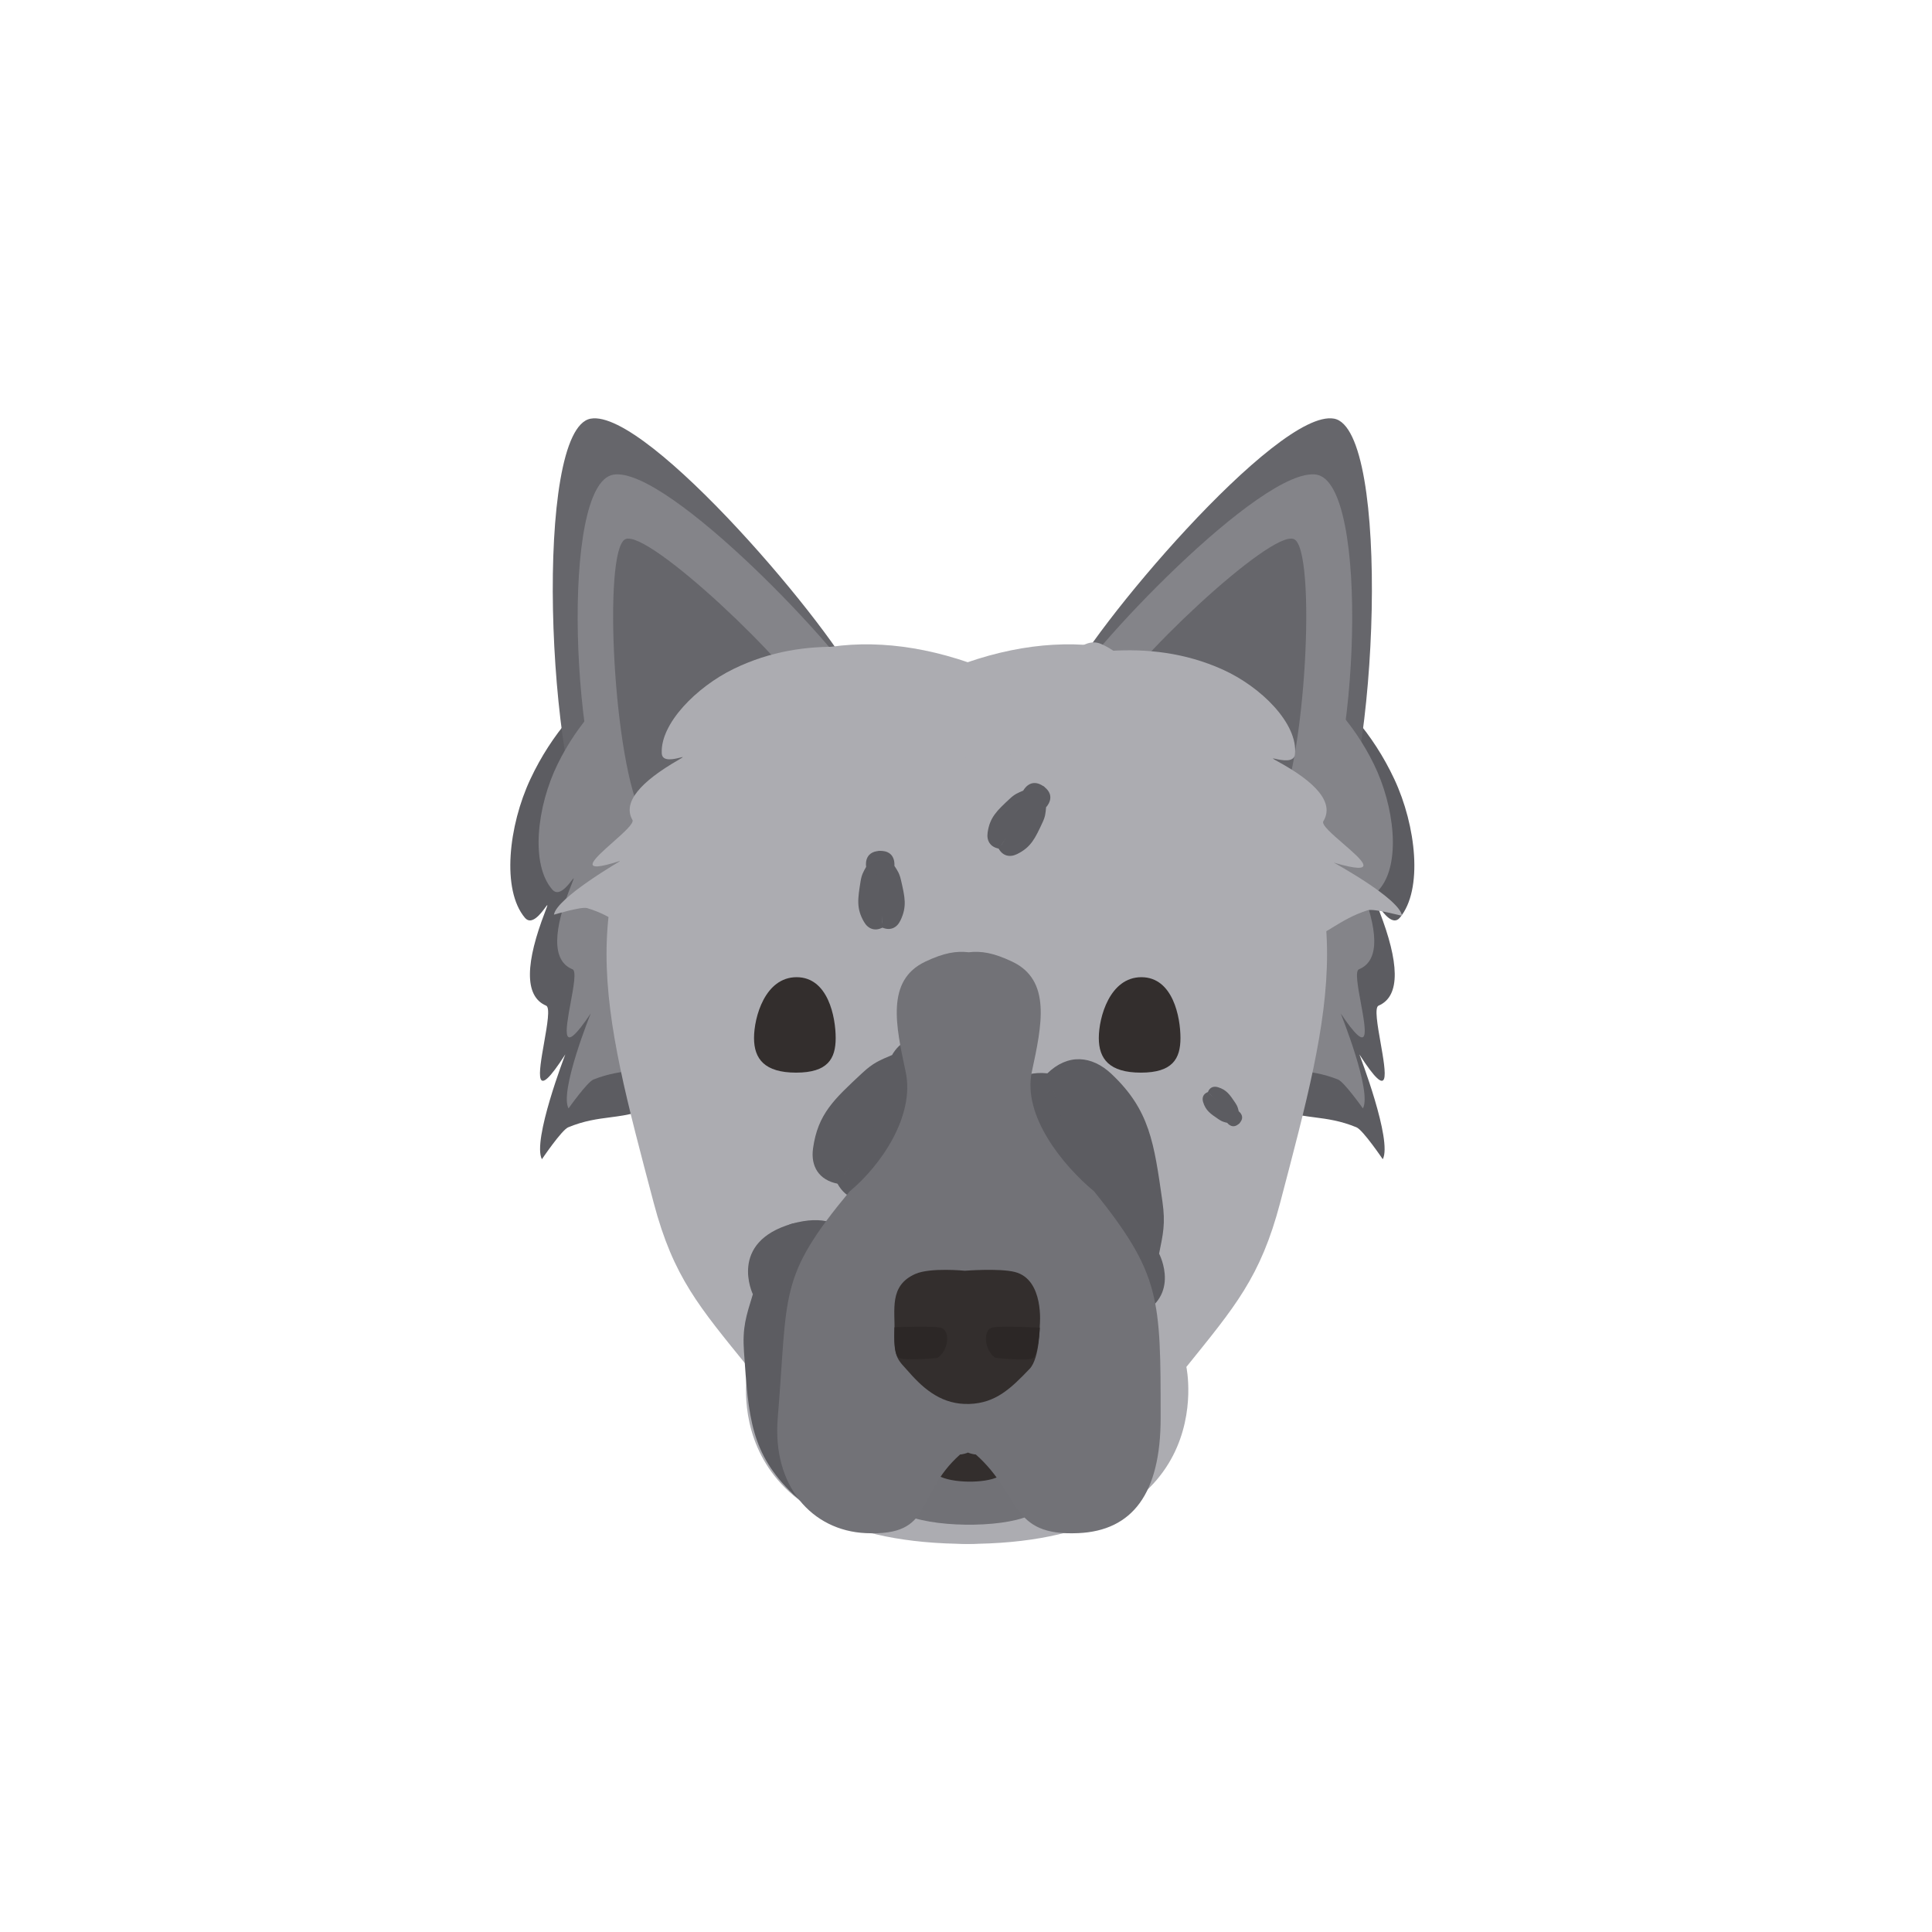 <svg width="300" height="300" viewBox="0 0 300 300" fill="none" xmlns="http://www.w3.org/2000/svg">
<path d="M203.194 104.719C208.389 108.71 213.168 113.859 216.505 120.979C219.884 128.189 221.016 138.178 217.351 142.518C216.293 143.771 214.837 141.798 214.196 140.929C213.8 140.392 213.716 140.278 214.23 141.611C217.186 149.268 217.583 154.667 214.062 156.156C213.41 156.432 213.893 159.172 214.378 161.927C215.216 166.686 216.063 171.492 211.082 163.726C211.082 163.726 216.254 177.126 214.715 180.004C214.715 180.004 211.651 175.47 210.634 175.049C208.156 174.023 206.097 173.756 204.123 173.5C201.339 173.138 198.724 172.799 195.343 170.382C189.123 165.938 186.682 159.037 184.054 151.606C182.143 146.204 180.134 140.522 176.502 135.3C172.203 129.118 191.744 124.115 186.927 120.979L203.194 104.719Z" fill="#5C5C61"/>
<path d="M207.154 65.007C198.306 63.387 168.906 98.351 165.426 106.67C160.067 119.487 172.162 127.337 181.398 131.441C190.512 135.491 198.594 146.263 206.725 132.45C214.031 120.041 216.001 66.628 207.154 65.007Z" fill="#66666B"/>
<path d="M95.669 104.719C90.474 108.71 85.695 113.859 82.358 120.979C78.978 128.189 77.847 138.178 81.512 142.518C82.57 143.771 84.026 141.798 84.666 140.929C85.063 140.392 85.147 140.278 84.633 141.611C81.677 149.268 81.28 154.667 84.8 156.156C85.453 156.432 84.97 159.172 84.485 161.927C83.646 166.686 82.8 171.492 87.781 163.726C87.781 163.726 82.609 177.126 84.148 180.004C84.148 180.004 87.211 175.47 88.228 175.049C90.706 174.023 92.766 173.756 94.739 173.5C97.524 173.138 100.138 172.799 103.52 170.382C109.74 165.938 112.181 159.037 114.809 151.606C116.72 146.204 118.729 140.522 122.361 135.3C126.659 129.118 107.118 124.115 111.935 120.979L95.669 104.719Z" fill="#5C5C61"/>
<path d="M91.709 65.011C100.556 63.391 129.957 98.355 133.436 106.674C138.796 119.491 126.701 127.341 117.464 131.445C108.351 135.495 100.269 146.267 92.137 132.454C84.832 120.045 82.861 66.632 91.709 65.011Z" fill="#66666B"/>
<path d="M99.207 103.922C94.282 107.537 89.751 112.201 86.587 118.65C83.383 125.18 82.31 134.228 85.785 138.159C86.788 139.294 88.168 137.507 88.776 136.72C89.152 136.234 89.232 136.13 88.744 137.338C85.942 144.273 85.564 149.164 88.903 150.512C89.521 150.762 89.064 153.244 88.603 155.739C87.809 160.05 87.006 164.402 91.728 157.369C91.728 157.369 86.825 169.506 88.284 172.112C88.284 172.112 91.189 168.006 92.153 167.625C94.502 166.695 96.455 166.453 98.326 166.221C100.966 165.894 103.445 165.587 106.652 163.398C112.549 159.373 114.863 153.122 117.355 146.391C119.166 141.498 121.072 136.351 124.515 131.621C128.591 126.022 110.063 121.49 114.63 118.65L99.207 103.922Z" fill="#848489"/>
<path d="M200.708 103.922C205.633 107.537 210.165 112.201 213.329 118.65C216.533 125.18 217.606 134.228 214.13 138.159C213.127 139.294 211.747 137.507 211.14 136.72C210.764 136.234 210.684 136.13 211.172 137.338C213.974 144.273 214.351 149.164 211.013 150.512C210.394 150.762 210.852 153.244 211.312 155.739C212.107 160.05 212.91 164.402 208.187 157.369C208.187 157.369 213.091 169.506 211.631 172.112C211.631 172.112 208.727 168.006 207.763 167.625C205.413 166.695 203.461 166.453 201.589 166.221C198.949 165.894 196.47 165.587 193.264 163.398C187.367 159.373 185.053 153.122 182.56 146.391C180.749 141.498 178.844 136.351 175.4 131.621C171.325 126.022 189.852 121.49 185.285 118.65L200.708 103.922Z" fill="#848489"/>
<path d="M150.471 102.9C153.797 104.049 150.471 108.425 150.471 111.966C150.471 161.864 174.715 239.738 150.471 239.738C110.225 239.738 116.136 212.257 116.136 212.257C108.611 202.958 104.564 198.35 101.501 186.759C93.339 155.879 88.555 138.88 106.285 114.232C115.507 101.413 131.615 96.384 150.471 102.9Z" fill="#ACACB1"/>
<path d="M150.051 102.9C146.741 104.049 150.051 108.425 150.051 111.966C150.051 161.864 125.925 239.738 150.051 239.738C190.101 239.738 184.219 212.257 184.219 212.257C191.707 202.957 195.734 198.35 198.783 186.759C206.905 155.879 211.666 138.88 194.022 114.232C184.845 101.413 168.816 96.384 150.051 102.9Z" fill="#ACACB1"/>
<path d="M162.689 166.672C163.473 166.759 163.217 168.206 163.555 169.188C168.323 183.036 180.682 202.954 175.765 204.648C167.602 207.458 166.174 199.419 166.174 199.419C163.76 197.364 162.499 196.368 160.77 193.365C156.163 185.365 153.569 180.982 154.809 172.903C155.455 168.701 158.241 166.181 162.689 166.672Z" fill="#5C5C61"/>
<path d="M162.604 166.701C162.042 167.252 163.132 168.235 163.47 169.217C168.238 183.065 170.786 206.362 175.68 204.677C183.803 201.88 179.984 194.664 179.984 194.664C180.614 191.56 180.99 190 180.501 186.571C179.197 177.434 178.539 172.384 172.605 166.776C169.519 163.859 165.787 163.583 162.604 166.701Z" fill="#5C5C61"/>
<path d="M130.074 183.805C130.589 183.905 130.702 182.941 131.104 182.388C136.773 174.585 148.426 164.445 145.621 162.408C140.964 159.025 138.526 163.819 138.526 163.819C136.599 164.64 135.607 165.021 133.936 166.576C129.483 170.719 126.998 172.974 126.249 178.319C125.86 181.099 127.152 183.239 130.074 183.805Z" fill="#5C5C61"/>
<path d="M130.025 183.77C129.773 183.312 130.653 182.906 131.055 182.353C136.725 174.55 142.781 160.344 145.572 162.372C150.206 165.739 146.403 169.542 146.403 169.542C146.213 171.625 146.155 172.684 145.191 174.753C142.622 180.265 141.242 183.323 136.4 185.694C133.882 186.927 131.456 186.366 130.025 183.77Z" fill="#5C5C61"/>
<path d="M155.08 131.771C155.312 131.816 155.362 131.382 155.544 131.132C158.098 127.617 163.348 123.048 162.084 122.13C159.986 120.606 158.888 122.766 158.888 122.766C158.019 123.136 157.573 123.307 156.82 124.008C154.813 125.875 153.694 126.891 153.356 129.299C153.181 130.551 153.763 131.516 155.08 131.771Z" fill="#5C5C61"/>
<path d="M155.058 131.755C154.944 131.549 155.341 131.366 155.522 131.116C158.076 127.601 160.805 121.201 162.062 122.114C164.15 123.631 162.437 125.344 162.437 125.344C162.351 126.283 162.325 126.76 161.891 127.692C160.733 130.176 160.111 131.553 157.93 132.622C156.795 133.177 155.702 132.925 155.058 131.755Z" fill="#5C5C61"/>
<path d="M137.039 144.036C137.25 143.928 137.023 143.555 137.012 143.247C136.86 138.904 138.185 132.072 136.624 132.126C134.032 132.217 134.496 134.595 134.496 134.595C134.04 135.422 133.793 135.832 133.631 136.847C133.2 139.553 132.943 141.043 134.16 143.149C134.793 144.244 135.845 144.645 137.039 144.036Z" fill="#5C5C61"/>
<path d="M137.012 144.037C136.796 143.944 136.996 143.556 136.985 143.248C136.833 138.905 135.043 132.182 136.597 132.127C139.175 132.037 138.88 134.442 138.88 134.442C139.391 135.235 139.664 135.627 139.895 136.629C140.512 139.298 140.871 140.767 139.809 142.951C139.257 144.088 138.24 144.561 137.012 144.037Z" fill="#5C5C61"/>
<path d="M187.563 169.581C187.516 169.71 187.759 169.778 187.885 169.904C189.658 171.677 191.789 175.082 192.426 174.444C193.484 173.386 192.352 172.565 192.352 172.565C192.22 172.037 192.162 171.766 191.831 171.274C190.948 169.962 190.47 169.232 189.127 168.822C188.429 168.609 187.827 168.854 187.563 169.581Z" fill="#5C5C61"/>
<path d="M187.574 169.57C187.702 169.524 187.77 169.767 187.896 169.892C189.669 171.666 193.071 173.799 192.437 174.433C191.384 175.487 190.562 174.355 190.562 174.355C190.035 174.222 189.765 174.164 189.273 173.832C187.962 172.948 187.232 172.469 186.82 171.129C186.606 170.432 186.849 169.832 187.574 169.57Z" fill="#5C5C61"/>
<path d="M135.057 232.406C134.123 232.289 134.567 230.695 134.252 229.599C129.822 214.15 116.843 191.778 122.908 190.038C132.977 187.151 133.938 196.084 133.938 196.084C136.647 198.423 138.068 199.56 139.864 202.928C144.647 211.904 147.353 216.824 145.106 225.727C143.937 230.358 140.353 233.071 135.057 232.406Z" fill="#5C5C61"/>
<path d="M135.162 232.376C135.888 231.782 134.671 230.665 134.357 229.569C129.927 214.12 129.049 188.278 123.013 190.008C112.994 192.881 116.905 200.968 116.905 200.968C115.857 204.385 115.259 206.1 115.525 209.907C116.235 220.051 116.553 225.656 123.155 232.022C126.589 235.332 131.046 235.739 135.162 232.376Z" fill="#5C5C61"/>
<path d="M142.066 226.645H158.909C158.909 226.645 164.297 233.349 159.83 235.343C155.364 237.336 144.369 237.217 140.159 235.021C135.948 232.825 142.066 226.645 142.066 226.645Z" fill="#717176"/>
<path d="M146.631 224.676H154.557C154.557 224.676 157.092 228.251 154.99 229.315C152.889 230.378 147.714 230.315 145.733 229.143C143.751 227.972 146.631 224.676 146.631 224.676Z" fill="#332E2D"/>
<path d="M157.167 149.32C157.177 149.322 157.186 149.324 157.196 149.326V149.334C163.279 152.229 161.779 159.2 160.225 166.419C158.752 173.266 165.053 180.983 169.909 185.011C180.224 197.872 180.224 201.545 180.224 220.189C180.224 231.949 175.818 237.688 167.441 238.064C156.683 238.548 158.642 232.18 151.53 225.856C151.223 225.856 150.391 225.627 150.304 225.549C150.217 225.627 149.385 225.856 149.079 225.856C141.967 232.18 145.201 238.548 134.443 238.064C126.066 237.688 119.893 230.721 120.768 220.189C122.392 200.624 120.768 198.468 131.925 185.011C136.78 180.983 142.102 173.266 140.629 166.419C139.075 159.2 137.575 152.229 143.658 149.334V149.326C143.668 149.324 143.677 149.322 143.687 149.32C146.606 147.939 148.462 147.649 150.427 147.865C152.392 147.649 154.248 147.939 157.167 149.32Z" fill="#727277"/>
<path d="M142.142 197.814C144.481 196.785 149.821 197.32 149.821 197.32C149.821 197.32 155.16 196.902 157.574 197.51C162.191 198.672 161.462 205.772 161.462 205.772C161.462 205.772 161.447 210.911 159.89 212.54C156.989 215.578 154.622 217.875 150.513 218.006C146.403 218.136 143.606 215.886 141.108 213.027C139.583 211.283 138.735 210.922 138.89 206.957C139.028 203.457 137.974 199.648 142.142 197.814Z" fill="#332E2D"/>
<path d="M139.532 210.804C138.667 210.232 138.892 206.107 138.892 206.107C138.892 206.107 145.435 205.784 146.332 206.26C147.538 206.9 147.273 209.721 145.573 210.857C145.573 210.857 140.398 211.376 139.532 210.804Z" fill="#2C2726"/>
<path d="M160.398 210.878C161.25 210.322 161.453 206.173 161.453 206.173C161.453 206.173 154.728 205.756 153.848 206.216C152.665 206.835 152.879 209.66 154.517 210.826C154.517 210.826 159.547 211.435 160.398 210.878Z" fill="#2C2726"/>
<path d="M123.619 166.558C118.726 166.558 117.085 164.427 117.085 161.182C117.085 157.938 118.803 151.738 123.696 151.738C128.59 151.738 129.764 157.938 129.764 161.182C129.764 164.427 128.513 166.558 123.619 166.558Z" fill="#332E2D"/>
<path d="M177.156 166.558C172.263 166.558 170.622 164.427 170.622 161.182C170.622 157.938 172.341 151.738 177.233 151.738C182.127 151.738 183.302 157.938 183.302 161.182C183.302 164.427 182.05 166.558 177.156 166.558Z" fill="#332E2D"/>
<path d="M95.255 73.7C103.621 72.344 131.42 101.597 134.71 108.558C139.778 119.281 128.342 125.849 119.608 129.283C110.99 132.671 103.349 141.683 95.66 130.127C88.752 119.745 86.889 75.056 95.255 73.7Z" fill="#848489"/>
<path d="M97.088 83.73C100.592 82.003 123.604 103.962 125.785 109.474C129.143 117.965 121.541 123.276 115.737 126.074C110.009 128.835 104.927 136.061 99.827 126.927C95.246 118.721 93.585 85.456 97.088 83.73Z" fill="#66666B"/>
<path d="M204.414 73.7C196.048 72.344 168.248 101.597 164.958 108.558C159.89 119.281 171.327 125.849 180.061 129.283C188.678 132.671 196.319 141.683 204.009 130.127C210.917 119.745 212.779 75.056 204.414 73.7Z" fill="#848489"/>
<path d="M200.955 83.73C197.452 82.003 174.439 103.962 172.259 109.474C168.9 117.965 176.502 123.276 182.307 126.074C188.034 128.835 193.117 136.061 198.216 126.927C202.798 118.721 204.458 85.456 200.955 83.73Z" fill="#66666B"/>
<path d="M130.735 100.453C125.342 100.295 119.651 101.082 113.939 103.856C108.156 106.665 102.484 112.386 102.761 117.014C102.842 118.349 104.774 117.854 105.625 117.637C106.151 117.502 106.263 117.473 105.267 118.049C99.542 121.359 96.618 124.561 98.205 127.315C98.5 127.825 96.831 129.306 95.152 130.795C92.252 133.366 89.325 135.963 96.439 133.628C96.439 133.628 86.42 139.42 86.017 142.029C86.017 142.029 90.272 140.747 91.151 141.005C93.291 141.634 94.781 142.526 96.209 143.382C98.223 144.588 100.115 145.721 103.536 145.939C109.829 146.339 114.842 143.241 120.24 139.905C124.163 137.481 128.29 134.93 133.26 133.506C139.143 131.819 128.723 118.593 133.445 119.096L130.735 100.453Z" fill="#ACACB1"/>
<path d="M138.499 103.999C135.342 103.909 133.842 100.414 130.5 102.001C127.115 103.608 125.532 104.67 125.694 107.317C125.741 108.081 126.872 107.798 127.37 107.674C127.678 107.596 127.744 107.58 127.16 107.91C123.81 109.803 122.098 111.635 123.027 113.211C123.2 113.503 122.223 114.349 121.24 115.201C119.543 116.672 117.83 118.158 121.993 116.822C121.993 116.822 116.13 120.136 115.894 121.629C115.894 121.629 118.384 120.895 118.898 121.043C120.151 121.402 121.023 121.913 121.859 122.402C123.038 123.093 124.145 123.741 126.147 123.865C129.831 124.094 132.764 122.322 135.923 120.413C138.22 119.026 140.635 117.567 143.544 116.752C146.987 115.787 140.888 108.221 143.653 108.508L138.499 103.999Z" fill="#ACACB1"/>
<path d="M172.437 101.068C178.079 100.716 183.999 101.325 189.87 103.974C195.815 106.656 201.542 112.335 201.089 117.1C200.958 118.475 198.955 118.034 198.074 117.84C197.529 117.72 197.413 117.695 198.434 118.252C204.3 121.451 207.243 124.639 205.487 127.524C205.162 128.059 206.854 129.521 208.556 130.992C211.495 133.532 214.464 136.097 207.111 133.949C207.111 133.949 217.377 139.547 217.707 142.214C217.707 142.214 213.305 141.046 212.378 141.342C210.119 142.064 208.531 143.033 207.008 143.962C204.86 145.273 202.843 146.504 199.26 146.848C192.669 147.481 187.54 144.474 182.016 141.237C178.001 138.884 173.778 136.408 168.634 135.12C162.546 133.594 173.901 119.637 168.948 120.32L172.437 101.068Z" fill="#ACACB1"/>
<path d="M161.5 104.501C164.802 104.3 167.564 98.486 171 100.002C174.48 101.536 176.952 104.641 176.687 107.367C176.61 108.153 175.438 107.901 174.922 107.79C174.603 107.722 174.535 107.707 175.133 108.026C178.566 109.856 180.289 111.68 179.261 113.33C179.071 113.636 180.061 114.473 181.057 115.314C182.778 116.767 184.515 118.235 180.212 117.006C180.212 117.006 186.22 120.209 186.413 121.734C186.413 121.734 183.837 121.066 183.294 121.236C181.972 121.649 181.042 122.203 180.151 122.735C178.894 123.485 177.714 124.189 175.617 124.386C171.759 124.747 169.234 124.587 166.001 122.735C163.651 121.389 160.703 118.413 157.692 117.676C154.129 116.803 160.775 108.818 157.876 109.209L161.5 104.501Z" fill="#ACACB1"/>
</svg>
